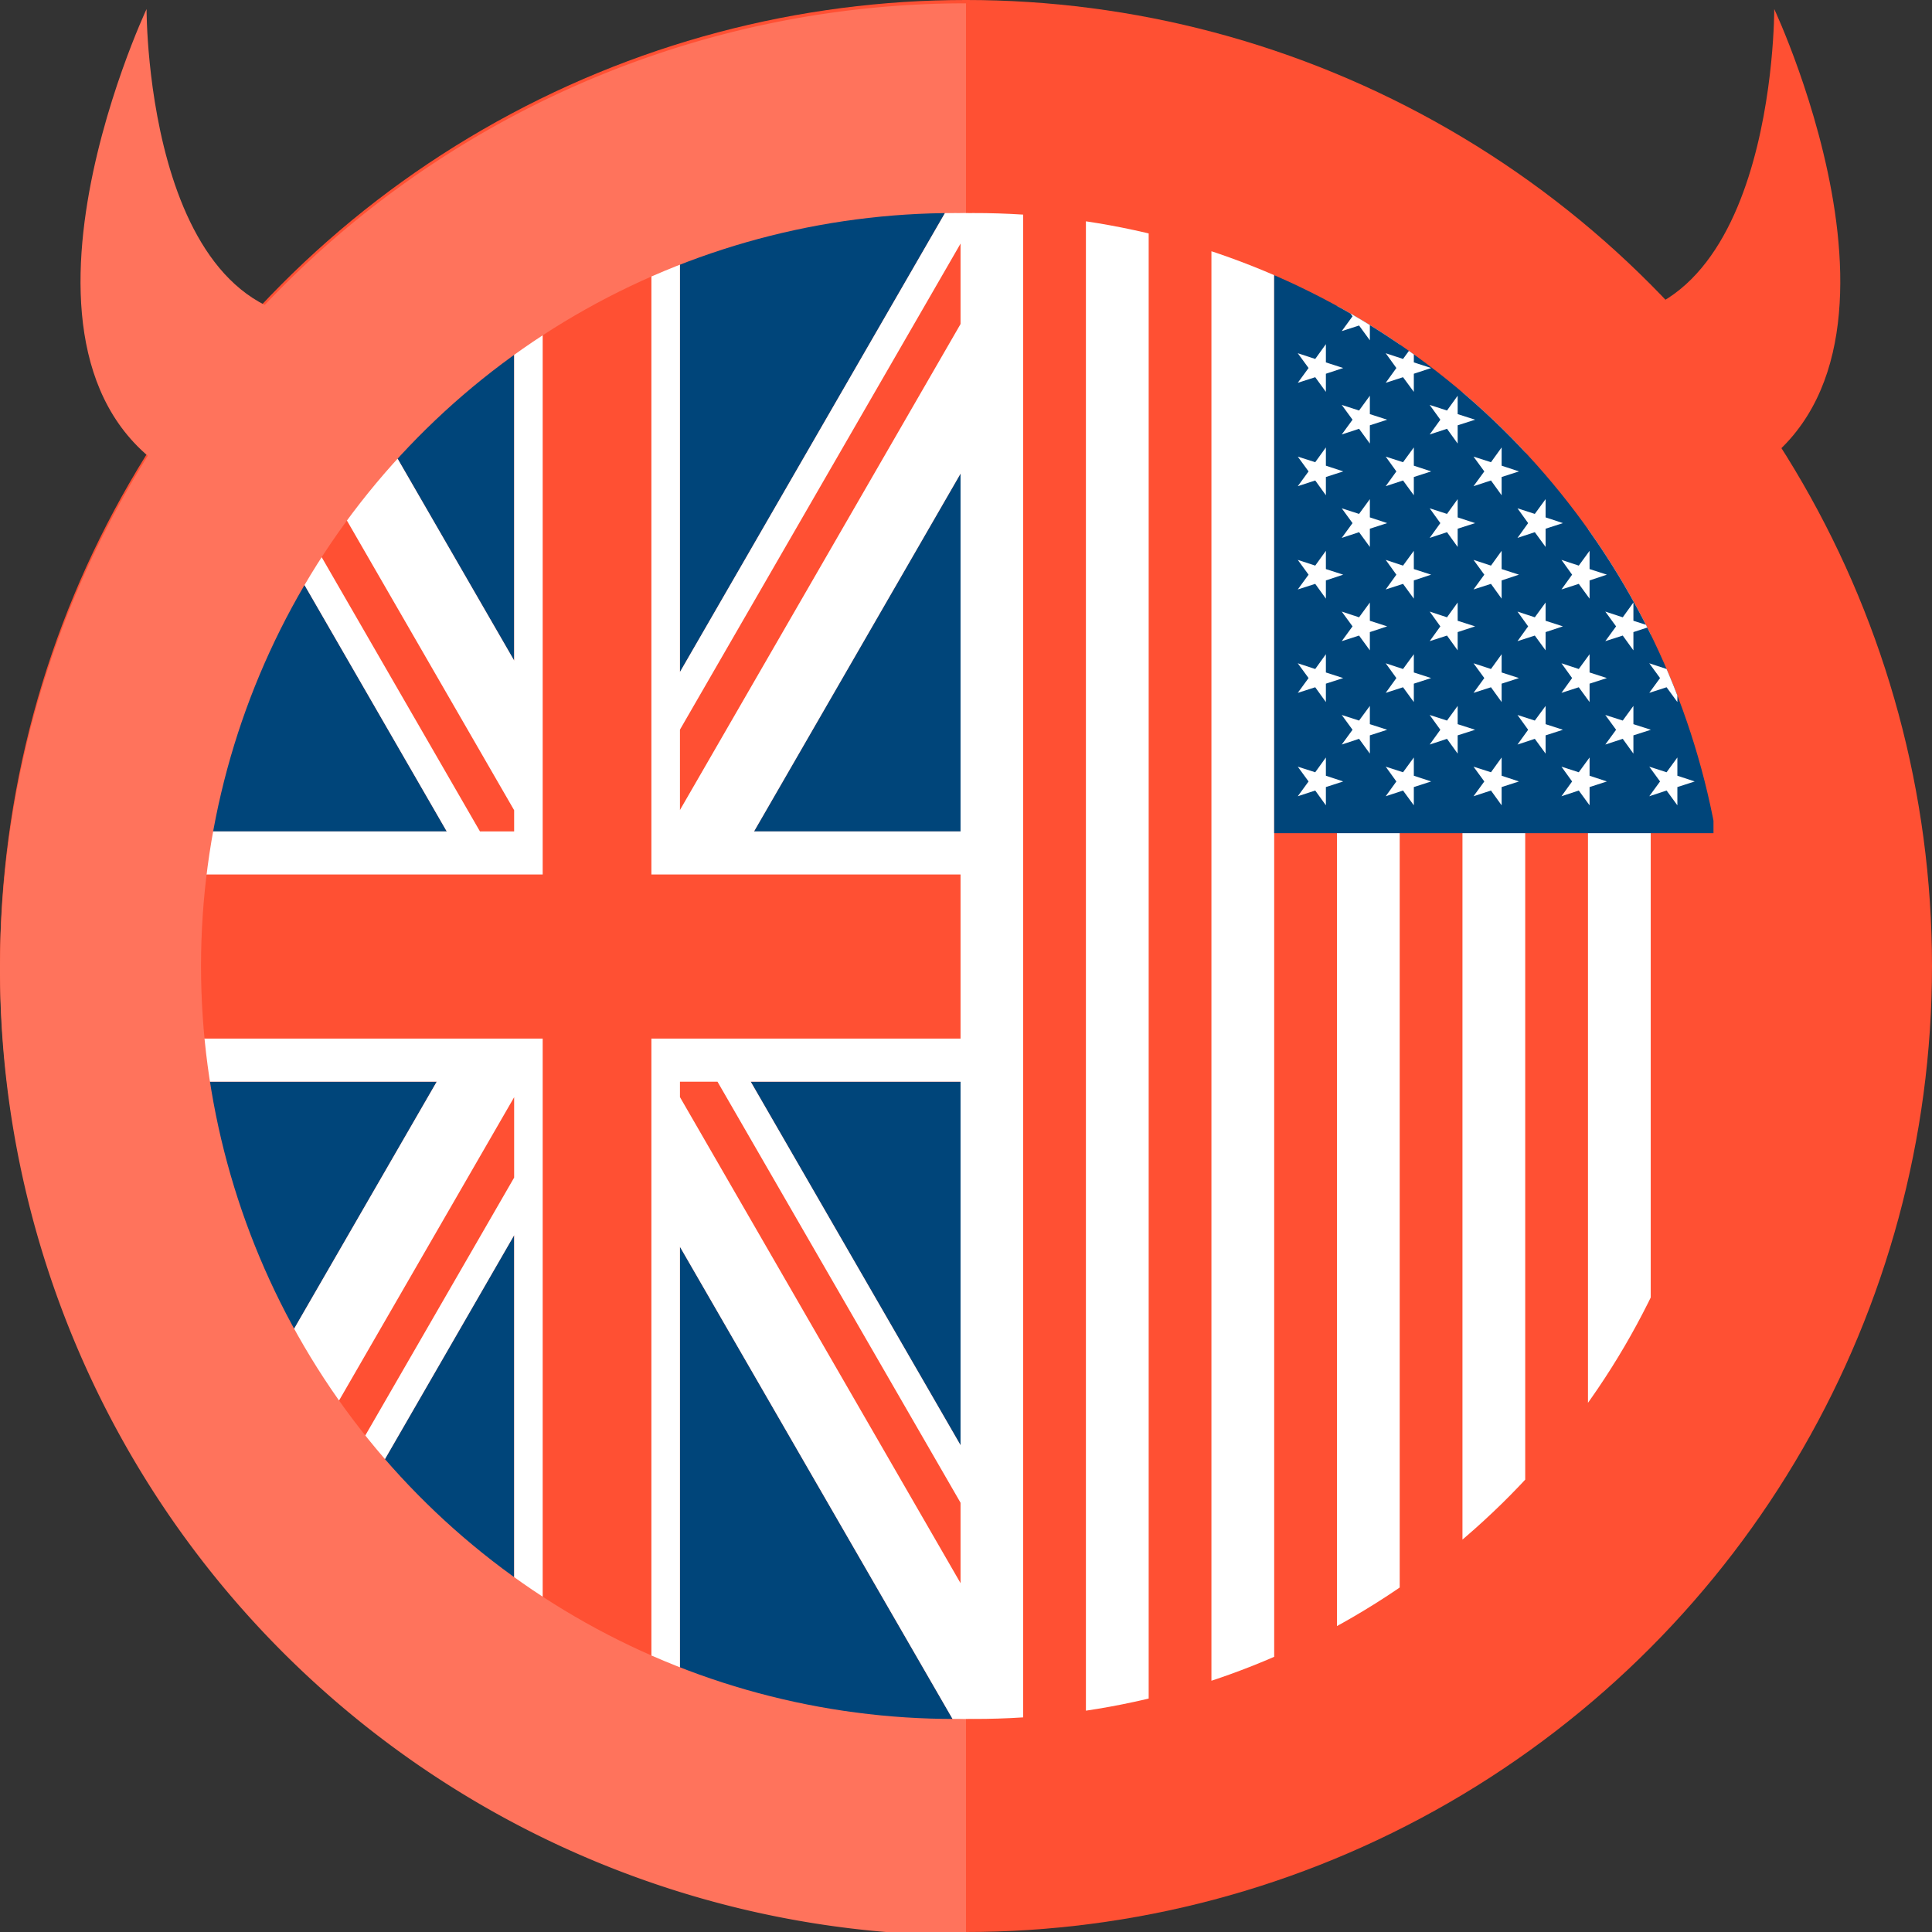 <svg id="Layer_1" data-name="Layer 1" xmlns="http://www.w3.org/2000/svg" xmlns:xlink="http://www.w3.org/1999/xlink" viewBox="0 0 145 145"><rect x="0" y="0" width="145" height="145" fill="#333333" stroke="none"/><defs><style>.cls-1{fill:none;}.cls-2{fill:#ff5033;}.cls-3{fill:#ff735c;}.cls-4{clip-path:url(#clip-path);}.cls-5{fill:#00457a;}.cls-6{fill:#fff;}.cls-7{clip-path:url(#clip-path-2);}</style><clipPath id="clip-path"><path class="cls-1" d="M72.66,129a56.51,56.51,0,1,1,0-113"/></clipPath><clipPath id="clip-path-2"><path class="cls-1" d="M72.09,16a56.51,56.51,0,1,1,0,113Z"/></clipPath></defs><title>grywalizacja_grafiki</title><circle class="cls-2" cx="72.5" cy="72.5" r="72.5"/><path class="cls-3" d="M72.5,145.25a72.5,72.5,0,1,1,0-145"/><path class="cls-2" d="M133.16.68s13.47,28.63-4,35.9c-5.33,2.22-11.5,1.76-14.77-2.59s-2.82-11.34,2.94-10.28C133.28,26.62,133.16.68,133.16.68Z"/><path class="cls-3" d="M11,.68s-13.47,28.63,4,35.9c5.33,2.22,11.5,1.76,14.77-2.59s2.82-11.34-2.94-10.28C10.9,26.62,11,.68,11,.68Z"/><g class="cls-4"><polygon class="cls-5" points="72.92 12.53 51.03 12.53 51.03 50.44 72.92 12.53"/><polygon class="cls-5" points="81.94 62.4 81.94 18.48 56.59 62.4 81.94 62.4"/><polygon class="cls-5" points="81.94 125.53 81.94 81.18 56.34 81.18 81.94 125.53"/><polygon class="cls-5" points="38.59 12.53 17.2 12.53 38.59 49.58 38.59 12.53"/><polygon class="cls-5" points="7.68 17.62 7.68 62.4 33.53 62.4 7.68 17.62"/><polygon class="cls-5" points="7.68 81.18 7.68 124.66 32.78 81.18 7.68 81.18"/><polygon class="cls-5" points="16.46 131.05 38.59 131.05 38.59 92.7 16.46 131.05"/><polygon class="cls-5" points="51.03 131.05 72.67 131.05 51.03 93.57 51.03 131.05"/><polygon class="cls-2" points="81.94 129.84 53.85 81.18 51.03 81.18 51.03 82.34 79.15 131.05 81.94 131.05 81.94 129.84"/><polygon class="cls-2" points="51.03 60.8 78.9 12.53 75.41 12.53 51.03 54.76 51.03 60.8"/><polygon class="cls-2" points="38.59 62.4 38.59 60.81 10.72 12.53 7.68 12.53 7.68 13.3 36.02 62.4 38.59 62.4"/><polygon class="cls-2" points="38.59 82.34 10.47 131.05 13.96 131.05 38.59 88.38 38.59 82.34"/><polygon class="cls-6" points="40.74 77.94 7.68 77.94 7.68 81.18 32.78 81.18 7.68 124.66 7.68 131.05 10.47 131.05 38.59 82.34 38.59 88.38 13.96 131.05 16.46 131.05 38.59 92.7 38.59 131.05 40.74 131.05 40.74 77.94"/><polygon class="cls-6" points="40.74 65.64 40.74 12.53 38.59 12.53 38.59 49.58 17.2 12.53 10.72 12.53 38.59 60.81 38.59 62.4 36.02 62.4 7.68 13.3 7.68 17.62 33.53 62.4 7.68 62.4 7.68 65.64 40.74 65.64"/><polygon class="cls-6" points="48.88 65.64 81.94 65.64 81.94 62.4 56.59 62.4 81.94 18.48 81.94 12.53 78.9 12.53 51.03 60.8 51.03 54.76 75.41 12.53 72.92 12.53 51.03 50.44 51.03 12.53 48.88 12.53 48.88 65.64"/><polygon class="cls-6" points="51.03 81.18 53.85 81.18 81.94 129.84 81.94 125.53 56.34 81.18 81.94 81.18 81.94 77.94 48.88 77.94 48.88 131.05 51.03 131.05 51.03 93.57 72.67 131.05 79.15 131.05 51.03 82.34 51.03 81.18"/><polygon class="cls-2" points="48.88 77.94 81.94 77.94 81.94 65.64 48.88 65.64 48.88 12.53 40.74 12.53 40.74 65.64 7.68 65.64 7.68 77.94 40.74 77.94 40.74 131.05 48.88 131.05 48.88 77.94"/></g><g class="cls-7"><g id="g390"><g id="g169"><rect id="rect156" class="cls-2" x="123.89" y="15.99" width="4.71" height="116.35"/><rect id="rect158" class="cls-2" x="114.47" y="15.99" width="4.71" height="116.35"/><rect id="rect160" class="cls-2" x="105.05" y="15.99" width="4.71" height="116.35"/><rect id="rect162" class="cls-2" x="95.63" y="15.99" width="4.71" height="116.35"/><rect id="rect164" class="cls-2" x="86.21" y="15.99" width="4.71" height="116.35"/><rect id="rect166" class="cls-2" x="76.79" y="15.99" width="4.71" height="116.35"/><rect id="rect168" class="cls-2" x="67.37" y="15.99" width="4.71" height="116.35"/></g><g id="g177"><rect id="rect157" class="cls-6" x="119.18" y="15.99" width="4.71" height="116.35"/><rect id="rect159" class="cls-6" x="109.76" y="15.99" width="4.71" height="116.35"/><rect id="rect161" class="cls-6" x="100.34" y="15.99" width="4.71" height="116.35"/><rect id="rect163" class="cls-6" x="90.92" y="15.99" width="4.71" height="116.35"/><rect id="rect165" class="cls-6" x="81.5" y="15.99" width="4.71" height="116.35"/><rect id="rect167" class="cls-6" x="72.08" y="15.99" width="4.71" height="116.35"/></g></g><rect id="rect200" class="cls-5" x="95.63" y="15.99" width="32.97" height="46.54"/><g id="g274"><g id="g218"><g id="g194"><polygon id="polygon207" class="cls-6" points="127.19 19.86 125.89 20.29 125.89 21.66 125.08 20.55 123.78 20.97 124.59 19.86 123.78 18.76 125.08 19.18 125.89 18.07 125.89 19.44 127.19 19.86"/><polygon id="polygon188" class="cls-6" points="127.19 27.62 125.89 28.05 125.89 29.41 125.08 28.31 123.78 28.73 124.59 27.62 123.78 26.51 125.08 26.94 125.89 25.83 125.89 27.2 127.19 27.62"/><polygon id="polygon189" class="cls-6" points="127.19 35.38 125.89 35.8 125.89 37.17 125.08 36.06 123.78 36.49 124.59 35.38 123.78 34.27 125.08 34.69 125.89 33.58 125.89 34.95 127.19 35.38"/><polygon id="polygon190" class="cls-6" points="127.19 43.13 125.89 43.56 125.89 44.93 125.08 43.82 123.78 44.24 124.59 43.13 123.78 42.02 125.08 42.45 125.89 41.34 125.89 42.71 127.19 43.13"/><polygon id="polygon191" class="cls-6" points="127.19 50.89 125.89 51.31 125.89 52.69 125.08 51.58 123.78 52 124.59 50.89 123.78 49.78 125.08 50.21 125.89 49.1 125.89 50.47 127.19 50.89"/><polygon id="polygon192" class="cls-6" points="127.19 58.65 125.89 59.07 125.89 60.44 125.08 59.33 123.78 59.76 124.59 58.65 123.78 57.54 125.08 57.96 125.89 56.85 125.89 58.22 127.19 58.65"/></g><g id="g205"><polygon id="polygon193" class="cls-6" points="123.9 23.74 122.59 24.17 122.59 25.54 121.79 24.43 120.48 24.85 121.29 23.74 120.48 22.63 121.79 23.06 122.59 21.95 122.59 23.32 123.9 23.74"/><polygon id="polygon201" class="cls-6" points="123.9 31.5 122.59 31.92 122.59 33.29 121.79 32.18 120.48 32.61 121.29 31.5 120.48 30.39 121.79 30.81 122.59 29.7 122.59 31.08 123.9 31.5"/><polygon id="polygon202" class="cls-6" points="123.9 39.26 122.59 39.68 122.59 41.05 121.79 39.94 120.48 40.37 121.29 39.26 120.48 38.15 121.79 38.57 122.59 37.46 122.59 38.83 123.9 39.26"/><polygon id="polygon203" class="cls-6" points="123.9 47.01 122.59 47.44 122.59 48.81 121.79 47.7 120.48 48.12 121.29 47.01 120.48 45.9 121.79 46.33 122.59 45.22 122.59 46.59 123.9 47.01"/><polygon id="polygon204" class="cls-6" points="123.9 54.77 122.59 55.19 122.59 56.56 121.79 55.45 120.48 55.88 121.29 54.77 120.48 53.66 121.79 54.08 122.59 52.98 122.59 54.35 123.9 54.77"/></g></g><g id="g232"><g id="g233"><polygon id="polygon234" class="cls-6" points="120.6 19.86 119.3 20.29 119.3 21.66 118.49 20.55 117.19 20.97 117.99 19.86 117.19 18.76 118.49 19.18 119.3 18.07 119.3 19.44 120.6 19.86"/><polygon id="polygon235" class="cls-6" points="120.6 27.62 119.3 28.05 119.3 29.41 118.49 28.31 117.19 28.73 117.99 27.62 117.19 26.51 118.49 26.94 119.3 25.83 119.3 27.2 120.6 27.62"/><polygon id="polygon236" class="cls-6" points="120.6 35.38 119.3 35.8 119.3 37.17 118.49 36.06 117.19 36.49 117.99 35.38 117.19 34.27 118.49 34.69 119.3 33.58 119.3 34.95 120.6 35.38"/><polygon id="polygon237" class="cls-6" points="120.6 43.13 119.3 43.56 119.3 44.93 118.49 43.82 117.19 44.24 117.99 43.13 117.19 42.02 118.49 42.45 119.3 41.34 119.3 42.71 120.6 43.13"/><polygon id="polygon238" class="cls-6" points="120.6 50.89 119.3 51.31 119.3 52.69 118.49 51.58 117.19 52 117.99 50.89 117.19 49.78 118.49 50.21 119.3 49.1 119.3 50.47 120.6 50.89"/><polygon id="polygon239" class="cls-6" points="120.6 58.65 119.3 59.07 119.3 60.44 118.49 59.33 117.19 59.76 117.99 58.65 117.19 57.54 118.49 57.96 119.3 56.85 119.3 58.22 120.6 58.65"/></g><g id="g240"><polygon id="polygon241" class="cls-6" points="117.3 23.74 116 24.17 116 25.54 115.19 24.43 113.89 24.85 114.69 23.74 113.89 22.63 115.19 23.06 116 21.95 116 23.32 117.3 23.74"/><polygon id="polygon242" class="cls-6" points="117.3 31.5 116 31.92 116 33.29 115.19 32.18 113.89 32.61 114.69 31.5 113.89 30.39 115.19 30.81 116 29.7 116 31.08 117.3 31.5"/><polygon id="polygon243" class="cls-6" points="117.3 39.26 116 39.68 116 41.05 115.19 39.94 113.89 40.37 114.69 39.26 113.89 38.15 115.19 38.57 116 37.46 116 38.83 117.3 39.26"/><polygon id="polygon244" class="cls-6" points="117.3 47.01 116 47.44 116 48.81 115.19 47.7 113.89 48.12 114.69 47.01 113.89 45.9 115.19 46.33 116 45.22 116 46.59 117.3 47.01"/><polygon id="polygon245" class="cls-6" points="117.3 54.77 116 55.19 116 56.56 115.19 55.45 113.89 55.88 114.69 54.77 113.89 53.66 115.19 54.08 116 52.98 116 54.35 117.3 54.77"/></g></g><g id="g246"><g id="g247"><polygon id="polygon248" class="cls-6" points="114 19.86 112.7 20.29 112.7 21.66 111.9 20.55 110.59 20.97 111.4 19.86 110.59 18.76 111.9 19.18 112.7 18.07 112.7 19.44 114 19.86"/><polygon id="polygon249" class="cls-6" points="114 27.62 112.7 28.05 112.7 29.41 111.9 28.31 110.59 28.73 111.4 27.62 110.59 26.51 111.9 26.94 112.7 25.83 112.7 27.2 114 27.62"/><polygon id="polygon250" class="cls-6" points="114 35.38 112.7 35.8 112.7 37.17 111.9 36.06 110.59 36.49 111.4 35.38 110.59 34.27 111.9 34.69 112.7 33.58 112.7 34.95 114 35.38"/><polygon id="polygon251" class="cls-6" points="114 43.13 112.7 43.56 112.7 44.93 111.9 43.82 110.59 44.24 111.4 43.13 110.59 42.02 111.9 42.45 112.7 41.34 112.7 42.71 114 43.13"/><polygon id="polygon252" class="cls-6" points="114 50.89 112.7 51.31 112.7 52.69 111.9 51.58 110.59 52 111.4 50.89 110.59 49.78 111.9 50.21 112.7 49.1 112.7 50.47 114 50.89"/><polygon id="polygon253" class="cls-6" points="114 58.65 112.7 59.07 112.7 60.44 111.9 59.33 110.59 59.76 111.4 58.65 110.59 57.54 111.9 57.96 112.7 56.85 112.7 58.22 114 58.65"/></g><g id="g254"><polygon id="polygon255" class="cls-6" points="110.71 23.74 109.4 24.17 109.4 25.54 108.6 24.43 107.3 24.85 108.1 23.74 107.3 22.63 108.6 23.06 109.4 21.95 109.4 23.32 110.71 23.74"/><polygon id="polygon256" class="cls-6" points="110.71 31.5 109.4 31.92 109.4 33.29 108.6 32.18 107.3 32.61 108.1 31.5 107.3 30.39 108.6 30.81 109.4 29.7 109.4 31.08 110.71 31.5"/><polygon id="polygon257" class="cls-6" points="110.71 39.26 109.4 39.68 109.4 41.05 108.6 39.94 107.3 40.37 108.1 39.26 107.3 38.15 108.6 38.57 109.4 37.46 109.4 38.83 110.71 39.26"/><polygon id="polygon258" class="cls-6" points="110.71 47.01 109.4 47.44 109.4 48.81 108.6 47.7 107.3 48.12 108.1 47.01 107.3 45.9 108.6 46.33 109.4 45.22 109.4 46.59 110.71 47.01"/><polygon id="polygon259" class="cls-6" points="110.71 54.77 109.4 55.19 109.4 56.56 108.6 55.45 107.3 55.88 108.1 54.77 107.3 53.66 108.6 54.08 109.4 52.98 109.4 54.35 110.71 54.77"/></g></g><g id="g260"><g id="g261"><polygon id="polygon262" class="cls-6" points="107.41 19.86 106.11 20.29 106.11 21.66 105.3 20.55 104 20.97 104.8 19.86 104 18.76 105.3 19.18 106.11 18.07 106.11 19.44 107.41 19.86"/><polygon id="polygon263" class="cls-6" points="107.41 27.62 106.11 28.05 106.11 29.41 105.3 28.31 104 28.73 104.8 27.62 104 26.51 105.3 26.94 106.11 25.83 106.11 27.2 107.41 27.62"/><polygon id="polygon264" class="cls-6" points="107.41 35.38 106.11 35.8 106.11 37.17 105.3 36.06 104 36.49 104.8 35.38 104 34.27 105.3 34.69 106.11 33.58 106.11 34.95 107.41 35.38"/><polygon id="polygon265" class="cls-6" points="107.41 43.13 106.11 43.56 106.11 44.93 105.3 43.82 104 44.24 104.8 43.13 104 42.02 105.3 42.45 106.11 41.34 106.11 42.71 107.41 43.13"/><polygon id="polygon266" class="cls-6" points="107.41 50.89 106.11 51.31 106.11 52.69 105.3 51.58 104 52 104.8 50.89 104 49.78 105.3 50.21 106.11 49.1 106.11 50.47 107.41 50.89"/><polygon id="polygon267" class="cls-6" points="107.41 58.65 106.11 59.07 106.11 60.44 105.3 59.33 104 59.76 104.8 58.65 104 57.54 105.3 57.96 106.11 56.85 106.11 58.22 107.41 58.65"/></g><g id="g268"><polygon id="polygon269" class="cls-6" points="104.11 23.74 102.81 24.17 102.81 25.54 102 24.43 100.7 24.85 101.51 23.74 100.7 22.63 102 23.06 102.81 21.95 102.81 23.32 104.11 23.74"/><polygon id="polygon270" class="cls-6" points="104.11 31.5 102.81 31.92 102.81 33.29 102 32.18 100.7 32.61 101.51 31.5 100.7 30.39 102 30.81 102.81 29.7 102.81 31.08 104.11 31.5"/><polygon id="polygon271" class="cls-6" points="104.11 39.26 102.81 39.68 102.81 41.05 102 39.94 100.7 40.37 101.51 39.26 100.7 38.15 102 38.57 102.81 37.46 102.81 38.83 104.11 39.26"/><polygon id="polygon272" class="cls-6" points="104.11 47.01 102.81 47.44 102.81 48.81 102 47.7 100.7 48.12 101.51 47.01 100.7 45.9 102 46.33 102.81 45.22 102.81 46.59 104.11 47.01"/><polygon id="polygon273" class="cls-6" points="104.11 54.77 102.81 55.19 102.81 56.56 102 55.45 100.7 55.88 101.51 54.77 100.7 53.66 102 54.08 102.81 52.98 102.81 54.35 104.11 54.77"/></g></g><g id="g211"><polygon id="polygon212" class="cls-6" points="100.81 19.86 99.51 20.29 99.51 21.66 98.71 20.55 97.4 20.97 98.21 19.86 97.4 18.76 98.71 19.18 99.51 18.07 99.51 19.44 100.81 19.86"/><polygon id="polygon213" class="cls-6" points="100.81 27.62 99.51 28.05 99.51 29.41 98.71 28.31 97.4 28.73 98.21 27.62 97.4 26.51 98.71 26.94 99.51 25.83 99.51 27.2 100.81 27.62"/><polygon id="polygon214" class="cls-6" points="100.81 35.38 99.51 35.8 99.51 37.17 98.71 36.06 97.4 36.49 98.21 35.38 97.4 34.27 98.71 34.69 99.51 33.58 99.51 34.95 100.81 35.38"/><polygon id="polygon215" class="cls-6" points="100.81 43.13 99.51 43.56 99.51 44.93 98.71 43.82 97.4 44.24 98.21 43.13 97.4 42.02 98.71 42.45 99.51 41.34 99.51 42.71 100.81 43.13"/><polygon id="polygon216" class="cls-6" points="100.81 50.89 99.51 51.31 99.51 52.69 98.71 51.58 97.4 52 98.21 50.89 97.4 49.78 98.71 50.21 99.51 49.1 99.51 50.47 100.81 50.89"/><polygon id="polygon217" class="cls-6" points="100.81 58.65 99.51 59.07 99.51 60.44 98.71 59.33 97.4 59.76 98.21 58.65 97.4 57.54 98.71 57.96 99.51 56.85 99.51 58.22 100.81 58.65"/></g></g></g></svg>